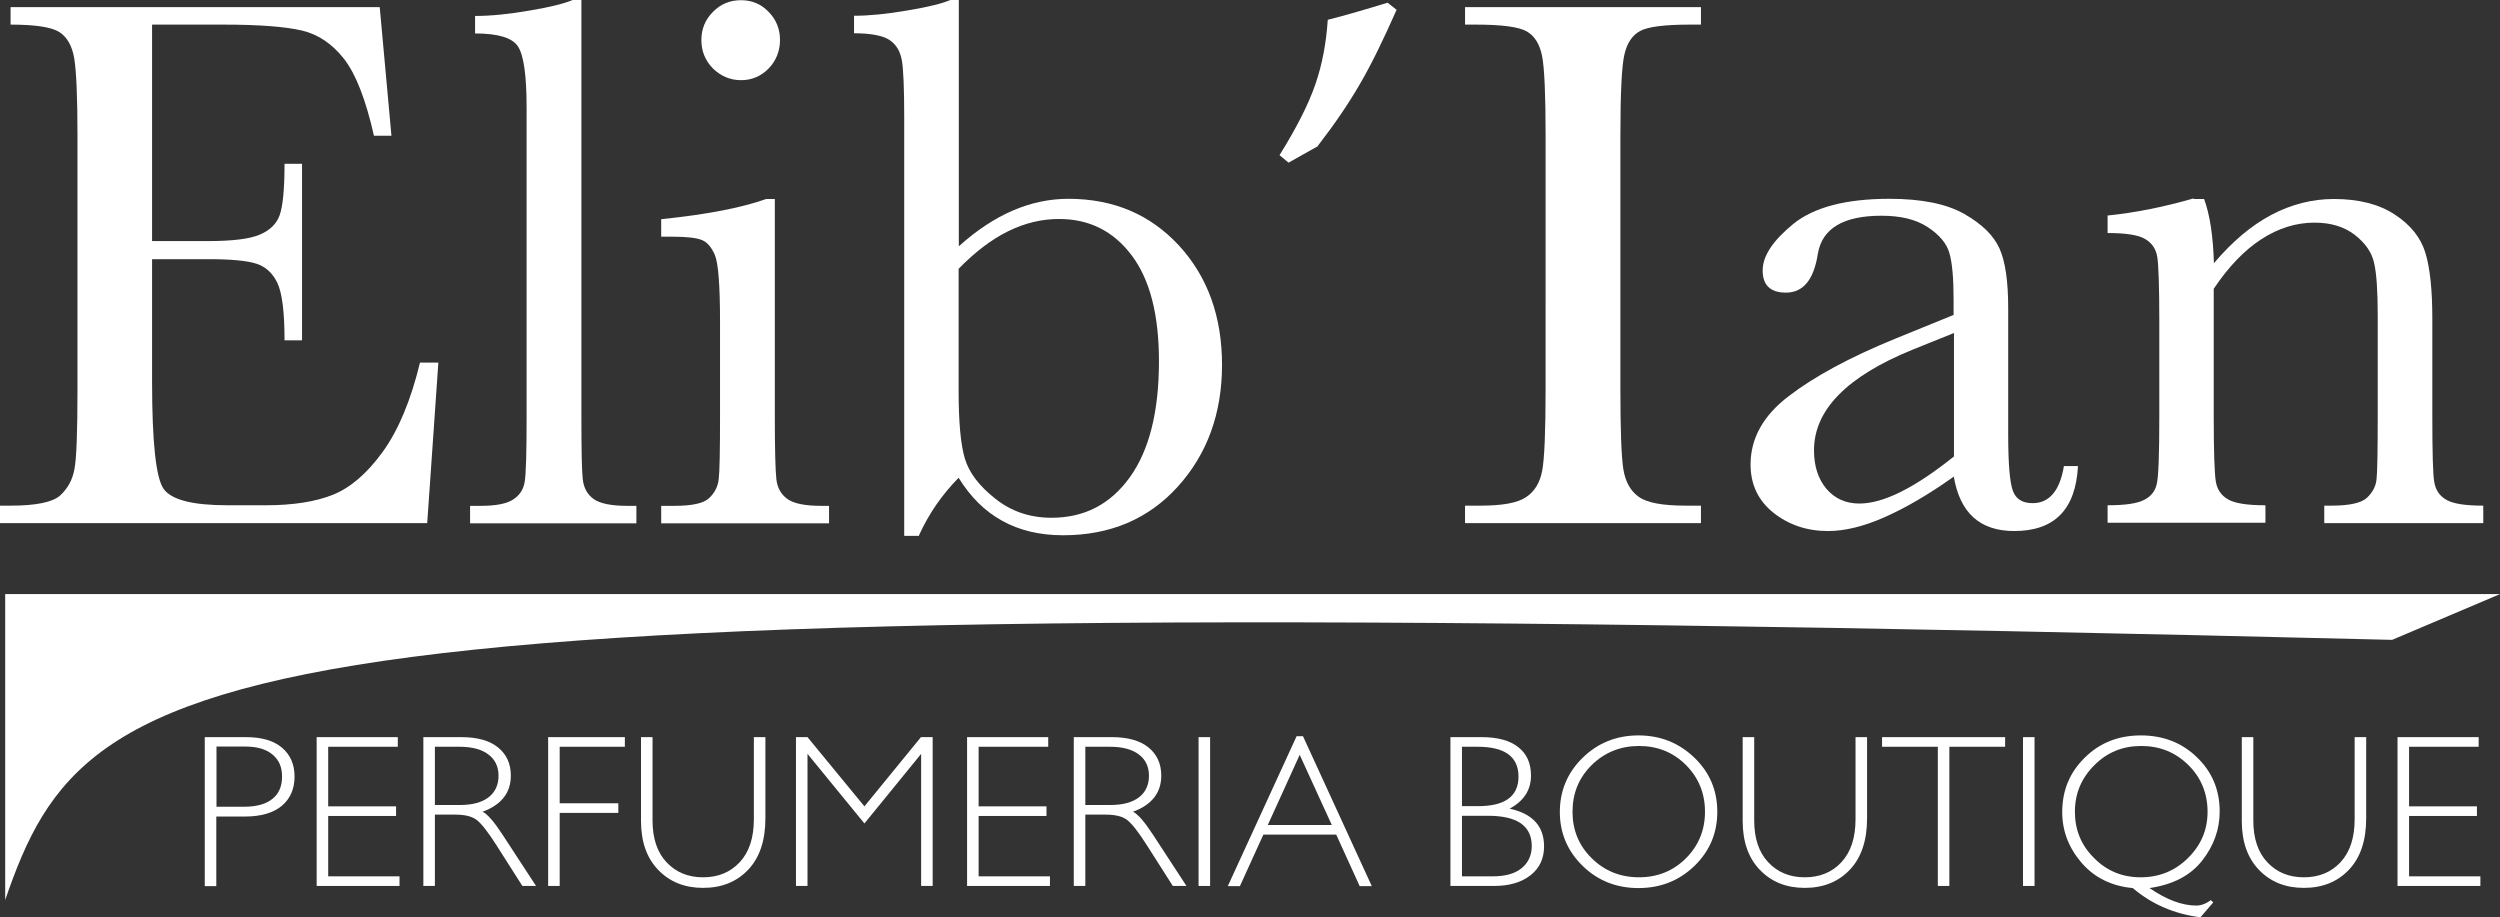 <?xml version="1.0" encoding="UTF-8"?> <svg xmlns="http://www.w3.org/2000/svg" id="Capa_2" data-name="Capa 2" viewBox="0 0 130.03 47.71"><rect x="0" y="0" width="130.03" height="47.71" fill="#333333" stroke="none"/><defs><style> .cls-1 { fill: #fff; } </style></defs><g id="Capa_1-2" data-name="Capa 1"><g><path class="cls-1" d="M21.85,18.86h.95l-.58,8.35H0v-.91h.55c1.33,0,2.19-.18,2.58-.53.39-.36.64-.81.74-1.36.11-.55.16-1.94.16-4.19V7.07c0-2.05-.06-3.39-.17-4.04-.11-.65-.37-1.1-.77-1.36-.4-.26-1.25-.39-2.54-.39V.37h19.2l.61,6.69h-.91c-.42-1.87-.94-3.2-1.55-3.99-.61-.78-1.34-1.28-2.19-1.48-.84-.2-2.2-.31-4.08-.31h-3.72v11.26h2.86c1.31,0,2.23-.11,2.75-.34.52-.22.87-.56,1.03-1.02s.25-1.34.25-2.66h.91v9.18h-.91c0-1.49-.13-2.49-.38-3-.25-.51-.62-.84-1.1-.99-.48-.15-1.3-.23-2.45-.23h-2.96v6.35c0,3.18.2,5.05.61,5.61.41.56,1.51.84,3.3.84h2c1.41,0,2.57-.18,3.48-.54.91-.36,1.78-1.1,2.6-2.23.82-1.13,1.47-2.68,1.95-4.67Z"></path><path class="cls-1" d="M30.24,0v21.65c0,1.73.02,2.82.07,3.27.05.45.23.79.56,1.03.33.24.92.36,1.76.36h.47v.91h-8.65v-.91h.55c.79,0,1.36-.11,1.69-.33.34-.22.54-.53.6-.92.07-.4.1-1.53.1-3.4V5.62c0-1.7-.15-2.77-.46-3.22-.3-.44-1.04-.66-2.22-.66v-.91c.8,0,1.74-.09,2.83-.28,1.08-.18,1.83-.37,2.24-.55h.44Z"></path><path class="cls-1" d="M40.3,10.35v11.3c0,1.73.03,2.82.08,3.27.05.45.24.79.57,1.03.33.24.92.36,1.76.36h.41v.91h-8.73v-.91h.67c.94,0,1.55-.13,1.83-.41.28-.27.45-.59.49-.97.05-.38.07-1.47.07-3.28v-4.91c0-1.9-.09-3.06-.27-3.48-.18-.42-.42-.69-.71-.79-.3-.11-.81-.16-1.55-.16h-.53v-.91c2.35-.24,4.17-.59,5.46-1.05h.44ZM36.48,2.08c0-.57.2-1.06.6-1.46.4-.41.89-.61,1.46-.61s1.05.2,1.44.61c.4.41.59.9.59,1.46s-.2,1.08-.59,1.48c-.4.41-.88.61-1.44.61s-1.05-.21-1.46-.61c-.4-.41-.6-.9-.6-1.48Z"></path><path class="cls-1" d="M47.8,27.87h-.77V6.17c0-1.58-.04-2.61-.13-3.07-.09-.46-.3-.8-.65-1.03-.35-.22-.96-.34-1.83-.34v-.91c.78,0,1.71-.09,2.8-.28,1.09-.18,1.83-.37,2.23-.55h.42v12.82c.92-.83,1.86-1.45,2.81-1.86.95-.41,1.92-.61,2.89-.61,2.34,0,4.25.81,5.75,2.43,1.49,1.62,2.24,3.69,2.24,6.21s-.77,4.64-2.3,6.33c-1.53,1.69-3.52,2.53-5.97,2.53-1.2,0-2.26-.25-3.16-.75-.91-.5-1.66-1.25-2.27-2.24-.85.86-1.54,1.85-2.06,2.99ZM49.86,13.99v6.35c0,1.64.11,2.81.33,3.53.22.72.74,1.41,1.58,2.07.83.66,1.8.99,2.92.99,1.71,0,3.06-.7,4.07-2.1,1.01-1.4,1.52-3.41,1.52-6.04,0-2.42-.47-4.25-1.42-5.51-.95-1.26-2.2-1.89-3.78-1.89-.9,0-1.78.21-2.65.64-.87.43-1.72,1.08-2.57,1.95Z"></path><path class="cls-1" d="M76.2,1.29V.37h12.27v.91h-.57c-1.32,0-2.18.11-2.59.33-.41.22-.68.62-.82,1.22-.14.59-.21,2.01-.21,4.24v13.16c0,2.11.05,3.49.15,4.15.1.65.36,1.14.79,1.45.43.32,1.25.47,2.46.47h.79v.91h-12.27v-.91h.79c1.15,0,1.94-.14,2.38-.44.44-.29.72-.74.84-1.36.12-.61.18-2.04.18-4.29V7.07c0-2.14-.06-3.52-.18-4.14-.12-.62-.38-1.05-.79-1.29-.41-.24-1.29-.36-2.65-.36h-.57Z"></path><path class="cls-1" d="M107.36,24.24h.72c-.12,2.26-1.22,3.38-3.32,3.38-.89,0-1.6-.24-2.12-.71-.52-.47-.86-1.18-1.02-2.12-1.32.94-2.53,1.64-3.62,2.12-1.09.48-2.06.71-2.92.71-1.1,0-2.04-.32-2.84-.95-.79-.63-1.19-1.47-1.19-2.51,0-1.36.66-2.55,1.99-3.56,1.33-1.02,3.16-2.01,5.5-2.97l3.07-1.25v-.79c0-1.12-.07-1.93-.22-2.43-.14-.5-.52-.95-1.13-1.35-.61-.4-1.41-.59-2.4-.59-1.98,0-3.09.66-3.31,1.98-.21,1.35-.76,2.02-1.66,2.02-.8,0-1.21-.38-1.21-1.15s.54-1.56,1.6-2.43c1.07-.86,2.73-1.3,4.99-1.3,1.67,0,2.97.26,3.9.79s1.53,1.13,1.83,1.8c.3.67.45,1.7.45,3.09v6.55c0,1.53.08,2.51.24,2.95.16.44.5.65,1.03.65.87,0,1.42-.65,1.63-1.94ZM101.63,17.32l-2.16.87c-3.41,1.39-5.12,3.13-5.12,5.23,0,.83.22,1.5.65,2.01.44.51,1.01.76,1.71.76.62,0,1.34-.2,2.16-.61.82-.41,1.74-1.02,2.76-1.84v-6.41Z"></path><path class="cls-1" d="M114.1,10.35h.54c.3.82.47,1.93.51,3.34.95-1.12,1.94-1.96,2.98-2.51,1.04-.55,2.13-.83,3.26-.83,1.29,0,2.35.27,3.17.81.82.54,1.35,1.2,1.59,1.99.24.79.36,1.93.36,3.43v5.07c0,1.87.03,3.01.1,3.42.07.41.27.72.62.92.35.21.99.31,1.93.31v.91h-8.27v-.91h.37c.95,0,1.57-.14,1.86-.42.29-.28.46-.6.49-.97.04-.37.06-1.46.06-3.27v-5.23c0-1.28-.06-2.19-.19-2.74-.12-.55-.46-1.03-1.01-1.46-.55-.42-1.24-.63-2.09-.63-.96,0-1.88.29-2.76.86-.88.57-1.71,1.43-2.48,2.58v6.61c0,1.87.04,3.01.11,3.42.07.41.28.72.63.92.35.21,1,.31,1.95.31v.91h-8.21v-.91c.91,0,1.54-.09,1.9-.28.36-.18.58-.46.66-.84.09-.38.13-1.56.13-3.54v-4.84c0-1.89-.04-3.04-.11-3.44-.07-.4-.28-.71-.63-.91-.35-.21-1-.31-1.95-.31v-.91c1.46-.15,2.95-.45,4.47-.89Z"></path></g><g><path class="cls-1" d="M10.66,38.34h2.13c.82,0,1.44.18,1.88.55.43.37.65.86.65,1.5s-.22,1.15-.66,1.52c-.44.37-1.08.56-1.93.56h-1.48v3.62h-.6v-7.74ZM11.26,38.84v3.12h1.44c.65,0,1.14-.14,1.47-.41.34-.27.5-.66.5-1.16s-.16-.86-.49-1.14c-.33-.28-.8-.42-1.41-.42h-1.51Z"></path><path class="cls-1" d="M20.69,38.34v.5h-3.62v3.1h3.53v.5h-3.53v3.14h3.71v.5h-4.31v-7.74h4.22Z"></path><path class="cls-1" d="M22.02,38.34h1.98c.83,0,1.47.18,1.91.54.44.36.66.85.66,1.46,0,.89-.49,1.52-1.47,1.88.25.12.6.52,1.03,1.18l1.75,2.68h-.71l-1.35-2.12c-.45-.71-.8-1.15-1.05-1.33-.25-.18-.62-.26-1.1-.26h-1.05v3.71h-.6v-7.74ZM22.62,38.84v3.03h1.29c.65,0,1.15-.13,1.5-.4.34-.26.52-.64.52-1.12s-.18-.85-.53-1.11c-.35-.27-.86-.4-1.51-.4h-1.26Z"></path><path class="cls-1" d="M32.5,38.34v.5h-3.39v2.94h3.05v.5h-3.05v3.8h-.6v-7.74h3.98Z"></path><path class="cls-1" d="M39.21,38.34h.6v4.22c0,1.16-.3,2.05-.9,2.68-.6.63-1.38.94-2.34.94s-1.73-.31-2.33-.93c-.6-.62-.9-1.47-.9-2.55v-4.36h.6v4.34c0,.92.24,1.65.73,2.17.49.52,1.12.78,1.9.78s1.42-.26,1.91-.79c.49-.53.73-1.27.73-2.24v-4.26Z"></path><path class="cls-1" d="M44.96,41.94l2.94-3.6h.61v7.74h-.6v-6.87l-2.95,3.62-2.96-3.62v6.87h-.6v-7.74h.6l2.96,3.6Z"></path><path class="cls-1" d="M54.52,38.34v.5h-3.62v3.1h3.53v.5h-3.53v3.14h3.71v.5h-4.31v-7.74h4.22Z"></path><path class="cls-1" d="M55.85,38.34h1.98c.83,0,1.47.18,1.91.54.44.36.66.85.66,1.46,0,.89-.49,1.52-1.47,1.88.25.12.6.52,1.03,1.18l1.75,2.68h-.71l-1.35-2.12c-.45-.71-.8-1.15-1.05-1.33-.25-.18-.62-.26-1.1-.26h-1.05v3.71h-.6v-7.74ZM56.45,38.84v3.03h1.29c.65,0,1.15-.13,1.5-.4.34-.26.52-.64.52-1.12s-.18-.85-.53-1.11c-.35-.27-.86-.4-1.51-.4h-1.26Z"></path><path class="cls-1" d="M62.94,38.34v7.74h-.6v-7.74h.6Z"></path><path class="cls-1" d="M67.77,38.29l3.58,7.8h-.63l-1.22-2.68h-3.79l-1.22,2.68h-.63l3.58-7.8h.33ZM69.27,42.91l-1.67-3.65-1.66,3.65h3.33Z"></path><path class="cls-1" d="M75.45,38.34h1.61c.85,0,1.49.18,1.92.53.44.35.65.84.65,1.47,0,.75-.37,1.32-1.11,1.72,1.19.26,1.79.91,1.79,1.96,0,.63-.23,1.13-.7,1.5-.47.37-1.1.56-1.9.56h-2.27v-7.74ZM76.04,38.84v3.09h.83c1.41,0,2.11-.51,2.11-1.54s-.71-1.55-2.13-1.55h-.81ZM76.04,42.43v3.15h1.6c.66,0,1.16-.14,1.51-.43.34-.28.52-.67.52-1.14,0-1.06-.76-1.58-2.28-1.58h-1.34Z"></path><path class="cls-1" d="M85.22,38.25c1.14,0,2.11.39,2.91,1.16.8.77,1.19,1.71,1.19,2.82s-.4,2.04-1.19,2.81c-.8.77-1.77,1.15-2.91,1.15s-2.11-.38-2.9-1.15c-.79-.77-1.19-1.71-1.19-2.81s.4-2.05,1.19-2.82c.79-.77,1.76-1.16,2.9-1.16ZM85.25,45.63c.96,0,1.78-.33,2.44-.99.66-.66.99-1.47.99-2.42s-.33-1.77-.99-2.43c-.66-.66-1.48-.99-2.44-.99s-1.79.33-2.46.99c-.67.66-1,1.47-1,2.43s.33,1.76,1,2.42c.67.66,1.49.99,2.46.99Z"></path><path class="cls-1" d="M96.51,38.34h.6v4.22c0,1.16-.3,2.05-.9,2.68-.6.63-1.38.94-2.34.94s-1.73-.31-2.33-.93c-.6-.62-.9-1.47-.9-2.55v-4.36h.6v4.34c0,.92.24,1.65.73,2.17.49.52,1.12.78,1.9.78s1.42-.26,1.91-.79c.49-.53.73-1.27.73-2.24v-4.26Z"></path><path class="cls-1" d="M104.29,38.34v.5h-2.9v7.24h-.6v-7.24h-2.9v-.5h6.41Z"></path><path class="cls-1" d="M105.82,38.34v7.74h-.6v-7.74h.6Z"></path><path class="cls-1" d="M115.12,46.93l-.67.78c-1.35-.17-2.52-.67-3.52-1.52-1.1-.1-1.99-.54-2.66-1.31-.67-.78-1.01-1.66-1.01-2.64,0-1.13.39-2.07,1.18-2.84.78-.77,1.75-1.15,2.91-1.15s2.14.38,2.92,1.14c.79.76,1.18,1.7,1.18,2.82,0,.92-.3,1.77-.91,2.55-.61.78-1.52,1.25-2.74,1.43.89.61,1.7.91,2.43.91.25,0,.5-.09.76-.28l.13.12ZM111.34,45.63c.96,0,1.78-.33,2.46-1,.68-.67,1.02-1.47,1.02-2.41s-.33-1.77-1-2.43c-.67-.66-1.48-.99-2.45-.99s-1.77.33-2.44,1-1.01,1.47-1.01,2.42.33,1.75,1,2.41c.66.67,1.47,1,2.42,1Z"></path><path class="cls-1" d="M122.47,38.34h.6v4.22c0,1.16-.3,2.05-.9,2.68-.6.63-1.38.94-2.34.94s-1.73-.31-2.33-.93c-.6-.62-.9-1.47-.9-2.55v-4.36h.6v4.34c0,.92.24,1.65.73,2.17.49.52,1.12.78,1.9.78s1.42-.26,1.91-.79c.49-.53.73-1.27.73-2.24v-4.26Z"></path><path class="cls-1" d="M128.92,38.34v.5h-3.62v3.1h3.53v.5h-3.53v3.14h3.71v.5h-4.31v-7.74h4.22Z"></path></g><path class="cls-1" d="M68.55,7.6l-1.53.86-.47-.39c.88-1.41,1.5-2.63,1.86-3.67.36-1.04.57-2.16.65-3.37.98-.25,2.01-.55,3.11-.89l.47.37c-.69,1.56-1.32,2.86-1.92,3.88-.59,1.02-1.32,2.09-2.18,3.2Z"></path><path class="cls-1" d="M.26,46.84c4.42-12.91,10.69-16.37,124.16-13.56l5.61-2.38H.27v15.94Z"></path></g></svg> 